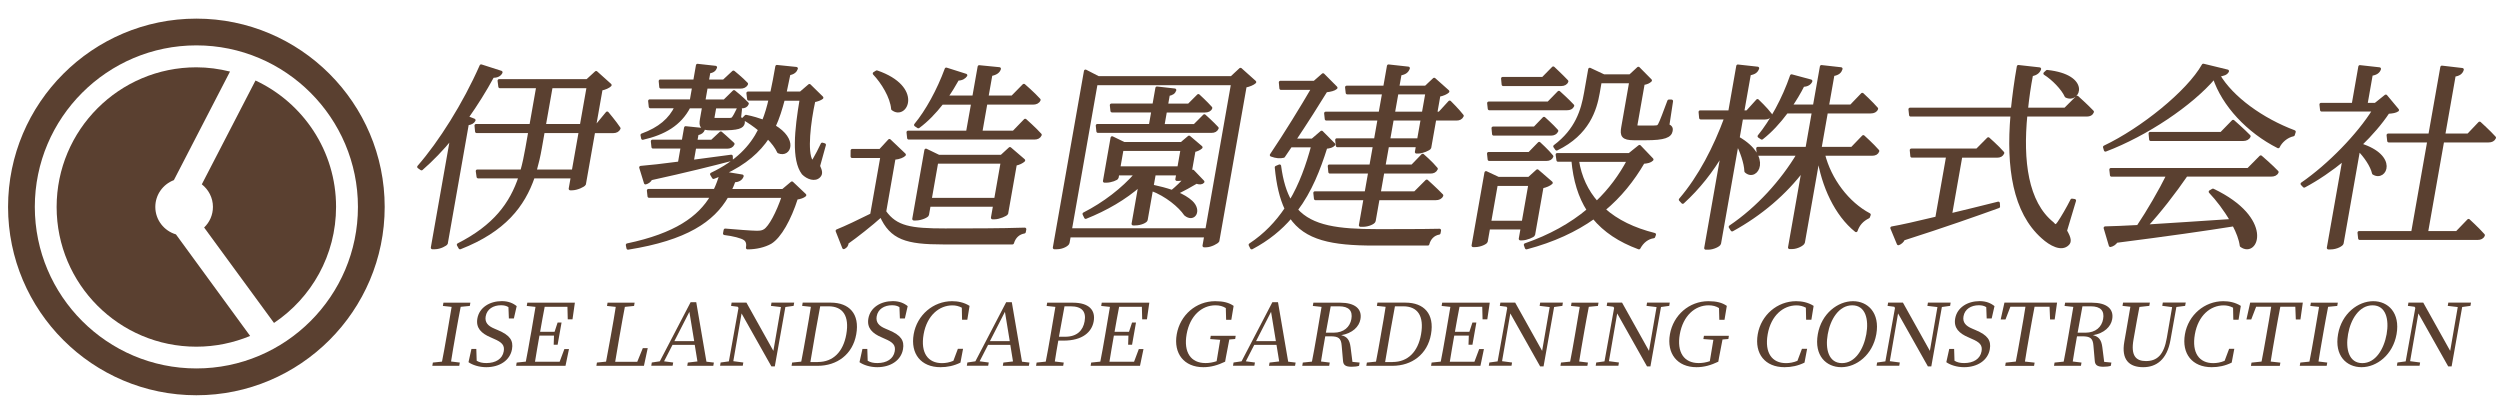 <?xml version="1.0" encoding="utf-8"?>
<!-- Generator: Adobe Illustrator 24.2.3, SVG Export Plug-In . SVG Version: 6.00 Build 0)  -->
<svg version="1.1" xmlns="http://www.w3.org/2000/svg" xmlns:xlink="http://www.w3.org/1999/xlink" x="0px" y="0px"
	 viewBox="0 0 400 65" style="enable-background:new 0 0 400 65;" xml:space="preserve">
<style type="text/css">
	.st0{fill:#5A4030;}
	.st1{fill:#5A4030;stroke:#5A4030;stroke-width:0.5;stroke-linecap:round;stroke-linejoin:round;stroke-miterlimit:10;}
</style>
<g id="レイヤー_1">
</g>
<g id="レイヤー_4">
	<g>
		<g>
			<g>
				<path class="st0" d="M31.42,2.98c-16.61,0-30.13,13.52-30.13,30.13s13.52,30.13,30.13,30.13s30.13-13.52,30.13-30.13
					S48.03,2.98,31.42,2.98z M31.42,58.95c-14.25,0-25.85-11.6-25.85-25.85S17.17,7.26,31.42,7.26c14.25,0,25.85,11.6,25.85,25.85
					S45.67,58.95,31.42,58.95z"/>
				<path class="st0" d="M40.88,12.88l-8.59,16.61c1.07,0.84,1.78,2.14,1.78,3.61c0,1.3-0.54,2.47-1.41,3.3l11.18,15.27
					c5.99-4.01,9.93-10.83,9.93-18.58C53.77,24.15,48.49,16.44,40.88,12.88z"/>
				<path class="st0" d="M24.85,33.11c0-1.97,1.24-3.63,2.97-4.29l8.98-17.37c-1.73-0.43-3.53-0.68-5.39-0.68
					c-12.34,0-22.35,10.01-22.35,22.35c0,12.34,10.01,22.35,22.35,22.35c3.05,0,5.96-0.62,8.61-1.72L28.15,37.5
					C26.25,36.94,24.85,35.19,24.85,33.11z"/>
			</g>
		</g>
		<g>
			<path class="st1" d="M80.16,11.57c-0.2,0.41-0.63,0.64-1.34,0.64c-1.24,2.29-2.64,4.51-4.1,6.58l1.12,0.44
				c-0.15,0.29-0.48,0.51-1.07,0.57L71.4,38.93c-0.06,0.16-0.99,0.7-1.83,0.7h-0.39l3.12-17.67c-1.56,1.91-3.22,3.62-4.86,5.05
				L67,26.7c3.39-3.88,7.29-10.04,9.98-16.15L80.16,11.57z M97.15,18.09c0,0,1.23,1.46,1.89,2.45c-0.16,0.35-0.51,0.51-0.93,0.51
				h-3.13l-1.48,8.39c-0.11,0.25-1.23,0.76-1.97,0.76h-0.29l0.34-1.91h-6.26c-1.59,4.61-4.64,8.58-11.71,11.35l-0.27-0.48
				c5.81-2.96,8.44-6.52,9.89-10.87H76.5l-0.13-0.92h7.13c0.34-1.18,0.58-2.38,0.81-3.66l0.47-2.67h-8.52l-0.09-0.95h8.78l1.1-6.23
				h-6.07l-0.12-0.95h14.1l1.42-1.3l2.23,2c-0.24,0.25-0.8,0.51-1.44,0.64l-1.03,5.85h0.35L97.15,18.09z M92.85,21.04h-5.94
				l-0.46,2.61c-0.22,1.27-0.51,2.51-0.85,3.72h6.13L92.85,21.04z M87.08,20.09h5.94l1.1-6.23h-5.94L87.08,20.09z"/>
			<path class="st1" d="M130.96,26.57c0.35,0.76,0.46,1.21,0.11,1.59c-0.65,0.73-1.86,0.29-2.57-0.44c-1.62-2.16-1.14-6.9-0.3-11.85
				h-2.87c-0.4,1.53-0.85,2.99-1.48,4.35c3.59,2.13,2.48,4.8,0.73,4.07c-0.32-0.73-0.95-1.56-1.72-2.32
				c-1.45,2.19-3.6,4.13-7.04,5.72l2.92,0.48c-0.19,0.51-0.65,0.73-1.3,0.76c-0.19,0.54-0.41,1.05-0.66,1.56h8.49l1.44-1.21
				l2.05,1.94c-0.26,0.22-0.68,0.38-1.34,0.48c-1.08,3.37-2.64,6.17-4.15,7.09c-0.97,0.54-2.28,0.86-3.67,0.86
				c0.1-0.54,0.04-1.11-0.43-1.43c-0.46-0.35-1.88-0.7-3.24-0.86l0.1-0.54c1.49,0.13,4.29,0.35,5.04,0.35
				c0.61,0,0.95-0.06,1.31-0.29c0.84-0.54,2.03-2.73,2.96-5.47h-9.04c-2.23,3.85-6.49,6.8-15.82,8.29l-0.1-0.51
				c7.71-1.62,11.52-4.35,13.54-7.79h-10.07l-0.1-0.92h10.65c0.4-0.83,0.72-1.72,0.98-2.61c-0.39,0.19-0.8,0.35-1.22,0.51l-0.3-0.51
				c4.05-1.94,6.31-4.32,7.71-7.12c-0.84-0.7-1.77-1.33-2.56-1.78l0.35-0.35c1.09,0.22,2.01,0.51,2.8,0.79
				c0.45-1.11,0.8-2.32,1.08-3.56h-3.45l-0.12-0.95h3.81c0.3-1.33,0.55-2.76,0.82-4.26l3.11,0.32c-0.13,0.38-0.45,0.73-1.18,0.83
				c-0.22,1.08-0.44,2.1-0.65,3.11h2.52l1.41-1.21l1.98,1.94c-0.23,0.19-0.71,0.38-1.28,0.48c-0.78,3.5-1.29,8.23-0.43,9.6
				c0.19,0.22,0.29,0.19,0.47-0.13c0.42-0.73,0.9-1.62,1.31-2.51l0.34,0.1L130.96,26.57z M102.52,26.79c1.31-0.1,3.52-0.35,6.19-0.7
				l0.45-2.57h-4.68l-0.1-0.92h4.94l0.38-2.16l2.82,0.29c-0.12,0.32-0.39,0.57-0.99,0.67l-0.21,1.21h2.58l1.43-1.33
				c0,0,1.15,0.99,1.95,1.75c-0.16,0.35-0.51,0.51-0.93,0.51h-5.2l-0.4,2.29c1.95-0.25,4.1-0.54,6.25-0.83l0.01,0.51
				c-3.05,0.79-7.2,1.84-12.87,3.08c-0.2,0.38-0.56,0.6-0.86,0.67L102.52,26.79z M110.24,17.07c-1.47,2.83-3.98,4.26-7.41,5.05
				l-0.1-0.51c2.79-1.02,4.5-2.48,5.48-4.54h-4.16l-0.1-0.92h6.65l0.39-2.23h-5.26l-0.09-0.95h5.52l0.44-2.51l2.88,0.32
				c-0.13,0.38-0.43,0.64-1.06,0.73l-0.26,1.46h2.65l1.54-1.43c0,0,1.27,1.02,2.09,1.88c-0.16,0.35-0.51,0.51-0.96,0.51h-5.49
				l-0.39,2.23h3.32l1.52-1.49c0,0,1.33,1.05,2.12,1.91c-0.13,0.35-0.44,0.51-0.9,0.51h-4.29l-0.3,1.68c-0.05,0.29,0,0.35,0.49,0.35
				h1.19h1.07c0.17-0.03,0.3-0.03,0.45-0.16c0.2-0.22,0.53-0.83,0.84-1.49h0.36l-0.16,1.46c0.55,0.19,0.67,0.38,0.61,0.73
				c-0.12,0.67-0.81,0.95-3.56,0.95h-1.58c-1.58,0-1.73-0.44-1.54-1.53l0.35-2H110.24z"/>
			<path class="st1" d="M141.54,33.88c1.81,2.54,4.16,2.92,9.68,2.92c3.81,0,8.88,0,12.74-0.13l-0.08,0.44
				c-0.93,0.16-1.59,0.76-1.89,1.75h-11.1c-5.84,0-8.29-0.73-9.91-4.39c-1.54,1.4-4.01,3.34-5.45,4.35
				c-0.01,0.41-0.21,0.64-0.53,0.79l-1.05-2.67c1.35-0.54,3.5-1.56,5.52-2.57l1.65-9.34h-4.78l0.01-0.95h4.49l1.47-1.59l2.38,2.26
				c-0.23,0.22-0.73,0.48-1.65,0.57L141.54,33.88z M140.29,11.51c7.24,2.51,4.64,7.56,2.54,5.91c-0.15-1.91-1.63-4.29-2.94-5.66
				L140.29,11.51z M155.64,16.5h-4.94c-1.17,1.49-2.43,2.8-3.77,3.78l-0.43-0.29c1.81-2.19,3.65-5.53,4.9-8.93l3.12,0.99
				c-0.22,0.32-0.62,0.6-1.3,0.6c-0.57,1.02-1.15,1.97-1.8,2.89h4.39l0.86-4.86L159.9,11c-0.14,0.44-0.52,0.76-1.36,0.92l-0.64,3.62
				h4.07l1.85-1.88c0,0,1.51,1.3,2.43,2.32c-0.16,0.35-0.51,0.51-0.96,0.51h-7.55l-0.82,4.67h5.26l1.85-1.91c0,0,1.51,1.33,2.4,2.32
				c-0.16,0.35-0.48,0.51-0.93,0.51h-20.11l-0.1-0.92h9.52L155.64,16.5z M158.8,34.83l0.35-2h-10.49l-0.27,1.53
				c-0.03,0.19-0.99,0.67-1.86,0.67h-0.32l1.94-11l2.05,0.99h10.04l1.35-1.24l2.19,1.88c-0.23,0.22-0.77,0.51-1.33,0.6l-1.39,7.88
				c-0.07,0.19-1.22,0.7-1.93,0.7H158.8z M159.31,31.91l1.05-5.97h-10.49l-1.05,5.97H159.31z"/>
			<path class="st1" d="M200.75,13.13c-0.27,0.25-0.86,0.51-1.53,0.64l-4.37,24.76c-0.1,0.22-1.14,0.79-1.88,0.79h-0.32l0.28-1.59
				h-21.85l-0.2,1.11c-0.05,0.29-0.88,0.79-1.79,0.79h-0.39l4.98-28.25l2.04,1.05h21.33l1.43-1.33L200.75,13.13z M193.1,36.77
				l4.12-23.39h-21.85l-4.12,23.39H193.1z M190.85,27.4l1.61,1.68c-0.19,0.19-0.5,0.25-1.04,0.06c-0.79,0.48-2.12,1.21-3.21,1.75
				c0.99,0.41,1.81,0.89,2.39,1.43c1.47,1.37,0.42,3.08-0.93,1.97c-0.9-1.33-3.03-3.11-5.43-4l-0.86,4.89
				c-0.03,0.19-0.79,0.64-1.79,0.64h-0.29l1.1-6.23c-2.41,2.13-5.43,3.88-8.69,5.18l-0.26-0.54c3.23-1.65,6.21-3.94,8.36-6.42h-2.97
				l-0.11,0.6c-0.03,0.19-0.97,0.57-1.75,0.57h-0.26l1.22-6.93l1.9,0.92h9.2l1.21-1.02l1.91,1.62c-0.2,0.19-0.66,0.44-1.12,0.51
				l-0.67,3.81L190.85,27.4z M192.7,18.53c0,0,1.28,1.14,2.04,1.97c-0.16,0.35-0.44,0.51-0.9,0.51h-18.17l-0.1-0.92h8.49l0.41-2.35
				h-6.55l-0.1-0.92h6.81l0.48-2.73l2.85,0.32c-0.13,0.38-0.43,0.6-1.03,0.7l-0.3,1.72h3.58l1.53-1.53c0,0,1.22,1.11,1.98,1.97
				c-0.12,0.32-0.47,0.48-0.92,0.48h-6.33l-0.41,2.35h5.07L192.7,18.53z M179,26.86h9.62l0.52-2.96h-9.62L179,26.86z M184.33,29.78
				c1.18,0.25,2.26,0.54,3.21,0.86c0.75-0.6,1.65-1.49,2.4-2.29c-0.39,0.19-0.93,0.35-1.35,0.35h-0.29l0.16-0.89h-3.78L184.33,29.78
				z"/>
			<path class="st1" d="M213.4,23.11c-0.28,0.29-0.62,0.38-1.27,0.45c-1.11,3.53-2.46,6.99-4.73,10.01c2.51,2.8,6.71,3.34,13,3.34
				c2.29,0,7.42,0,9.92-0.06l-0.08,0.44c-0.93,0.16-1.57,0.86-1.79,1.75h-8.62c-6.68,0-10.92-0.83-13.3-4.35
				c-1.63,1.91-3.67,3.59-6.26,4.96l-0.24-0.48c2.41-1.59,4.27-3.56,5.76-5.78c-0.8-1.68-1.32-3.85-1.58-6.61l0.52-0.22
				c0.32,2.42,0.89,4.29,1.74,5.72c1.64-2.73,2.74-5.82,3.58-8.96h-3.55l-1.14,1.68c-0.54,0.13-1.15,0.1-1.94-0.19
				c2.27-3.37,4.94-7.72,6.66-10.68h-5.13l-0.09-0.95h5.45l1.38-1.21l2.06,2.07c-0.27,0.25-0.88,0.41-1.6,0.48
				c-1.18,1.94-3.19,5.09-5.07,7.91h2.9l1.48-1.27L213.4,23.11z M231.95,16.34c0,0,1.29,1.27,2,2.19c-0.16,0.35-0.48,0.51-0.9,0.51
				h-3.49l-0.81,4.58c-0.07,0.22-1.19,0.7-1.83,0.7h-0.29l0.18-1.02h-4.81l-0.58,3.27h4.55l1.66-1.72c0,0,1.4,1.21,2.17,2.16
				c-0.16,0.35-0.48,0.51-0.9,0.51h-7.65l-0.59,3.34h5.74l1.88-1.88c0,0,1.48,1.33,2.4,2.29c-0.16,0.35-0.51,0.51-0.96,0.51h-9.23
				l-0.63,3.56c-0.05,0.29-0.96,0.7-1.77,0.7h-0.42l0.75-4.26h-7.94l-0.1-0.92h8.2l0.59-3.34h-6.39l-0.09-0.95h6.65l0.58-3.27h-5.94
				l-0.1-0.92h6.2l0.59-3.34h-8.46l-0.1-0.92h8.71l0.58-3.27h-5.84l-0.1-0.89h6.1l0.6-3.4l3.17,0.35c-0.18,0.48-0.5,0.79-1.32,0.92
				l-0.38,2.13h4.49l1.35-1.27l2.18,1.94c-0.23,0.22-0.76,0.48-1.43,0.6l-0.51,2.89h0.61L231.95,16.34z M227.57,19.04h-4.81
				l-0.59,3.34h4.81L227.57,19.04z M222.93,18.12h4.81l0.58-3.27h-4.81L222.93,18.12z"/>
			<path class="st1" d="M245.37,37.54c-0.03,0.19-1.15,0.67-1.83,0.67h-0.29l0.31-1.75h-5.39l-0.38,2.16
				c-0.04,0.22-0.96,0.67-1.8,0.67h-0.29l2.06-11.66l1.97,0.92h4.91l1.34-1.21l2.21,1.91c-0.27,0.25-0.83,0.51-1.47,0.64
				L245.37,37.54z M238.27,25.49l-0.1-0.92h6.52l1.58-1.62c0,0,1.31,1.18,2.02,2.07c-0.12,0.32-0.44,0.48-0.86,0.48H238.27z
				 M249.42,14.78c0,0,1.39,1.24,2.21,2.13c-0.16,0.35-0.47,0.48-0.92,0.48h-12.42l-0.1-0.89h9.55L249.42,14.78z M243.72,35.57
				l1.07-6.07h-5.39l-1.07,6.07H243.72z M245.54,20.5l1.5-1.56c0,0,1.28,1.14,2.04,2c-0.16,0.35-0.51,0.51-0.93,0.51h-9.17
				l-0.09-0.95H245.54z M240.51,13.51l-0.09-0.95h6.45l1.65-1.68c0,0,1.33,1.24,2.17,2.13c-0.13,0.35-0.48,0.51-0.93,0.51H240.51z
				 M264.31,25.52c-0.31,0.29-0.68,0.38-1.4,0.44c-1.67,2.86-3.7,5.4-6.3,7.56c2.09,1.88,4.83,3.18,8.1,4l-0.13,0.35
				c-0.96,0.13-1.81,0.76-2.35,1.78c-3.09-1.14-5.49-2.73-7.24-4.86c-2.91,2.07-6.46,3.72-10.76,4.86l-0.17-0.48
				c3.95-1.37,7.32-3.24,10.08-5.56c-1.37-2.13-2.19-4.77-2.47-7.98h-2.39l-0.13-0.89h11.55l1.62-1.3L264.31,25.52z M248.77,23.42
				c3.49-2.61,4.44-5.75,4.93-8.58l0.66-3.75l2.24,1.05h4.23l1.31-1.21l1.92,1.94c-0.23,0.22-0.59,0.41-1.15,0.48l-1.16,6.58
				c-0.06,0.32-0.01,0.41,0.57,0.41h1.42c0.58,0,1.06,0,1.26-0.03c0.26-0.03,0.33-0.06,0.51-0.32c0.28-0.48,0.9-2.19,1.51-3.81h0.42
				l-0.59,3.88c0.54,0.25,0.59,0.51,0.53,0.86c-0.15,0.86-1.06,1.27-4.06,1.27h-1.87c-1.81,0-2.04-0.51-1.8-1.84l1.28-7.28h-4.91
				l-0.31,1.78c-0.47,2.67-1.61,6.55-6.65,8.99L248.77,23.42z M252.38,25.65c0.42,2.73,1.51,4.96,3.1,6.77c2.1-2,3.79-4.29,5.1-6.77
				H252.38z"/>
			<path class="st1" d="M278.09,22.09c5.36,3.08,2.89,6.83,1.26,5.31c-0.05-1.37-0.73-3.21-1.39-4.54l-2.84,16.08
				c-0.05,0.29-1.04,0.76-1.78,0.76h-0.42l2.7-15.32c-1.72,2.96-3.84,5.66-6.38,7.98l-0.38-0.41c3.13-3.65,5.55-8.39,7.28-13.09
				h-4.03l-0.09-0.95h4.74l1.29-7.34l3.17,0.35c-0.18,0.48-0.49,0.76-1.32,0.89l-1.08,6.1h0.74l1.64-1.81c0,0,1.38,1.3,2.09,2.26
				c-0.13,0.35-0.48,0.51-0.86,0.51h-3.78L278.09,22.09z M291.74,24.66c1.02,4.1,3.9,7.88,7.33,9.69l-0.13,0.35
				c-0.99,0.48-1.63,1.18-1.97,2.19c-3.17-2.54-5.3-7.12-6.01-11.85l-2.42,13.73c-0.06,0.32-1.05,0.83-1.79,0.83h-0.42l2.21-12.55
				c-2.91,3.88-6.82,7.21-11.4,9.73l-0.3-0.48c4.43-2.99,8.29-7.28,10.89-11.63h-6.39l-0.1-0.92h7.88l1.03-5.85h-4.29
				c-1.23,1.65-2.54,3.08-3.97,4.19l-0.43-0.29c1.93-2.35,3.93-5.98,5.19-9.66l3.08,0.83c-0.16,0.38-0.6,0.67-1.25,0.67
				c-0.59,1.18-1.27,2.29-1.98,3.34h3.81l1.12-6.32l3.13,0.35c-0.14,0.44-0.43,0.79-1.29,0.92l-0.89,5.05h3.78l1.81-1.88
				c0,0,1.44,1.33,2.28,2.29c-0.13,0.35-0.48,0.51-0.93,0.51h-7.1l-1.03,5.85h5.13l1.81-1.88c0,0,1.48,1.33,2.31,2.29
				c-0.13,0.35-0.44,0.51-0.9,0.51H291.74z"/>
			<path class="st1" d="M312.07,34.39c2.39-0.57,4.99-1.21,7.66-1.88l0.03,0.54c-3.62,1.3-8.54,3.05-15.21,5.18
				c-0.16,0.38-0.5,0.64-0.81,0.76l-1.04-2.51c1.46-0.25,4.05-0.83,7.19-1.59l1.75-9.92h-5.74l-0.09-0.95h10.52l1.8-1.81
				c0,0,1.45,1.27,2.31,2.26c-0.16,0.35-0.45,0.51-0.9,0.51h-5.81L312.07,34.39z M330.47,36.93c0.72,1.24,0.72,1.75,0.37,2.1
				c-0.99,1.02-2.75,0.06-4-1.08c-4.55-4.04-5.62-11.12-4.91-19.55h-16.23l-0.1-0.92h16.39c0.23-2.19,0.53-4.48,0.95-6.83l3.39,0.38
				c-0.14,0.41-0.5,0.79-1.29,0.92c-0.36,1.84-0.62,3.69-0.81,5.53h6.2l1.92-1.91c0,0,1.53,1.37,2.43,2.32
				c-0.13,0.35-0.44,0.51-0.9,0.51h-9.75c-0.71,7.31,0.11,14.02,4.27,17.35c0.43,0.51,0.63,0.48,1.02-0.1
				c0.57-0.83,1.45-2.35,2.09-3.62l0.41,0.06L330.47,36.93z M327.54,11.44c6.78,0.73,5.1,4.93,3.05,3.94
				c-0.53-1.21-2.12-2.83-3.4-3.62L327.54,11.44z"/>
			<path class="st1" d="M356.39,11.38c-0.2,0.38-0.61,0.54-1.44,0.64c2.16,3.69,7.03,7.15,12.12,9.06l-0.15,0.48
				c-1.07,0.22-2.03,1.08-2.4,1.91c-4.8-2.42-8.79-6.67-10.24-11.09c-3.7,4.35-10.88,9.15-17.41,11.63l-0.14-0.48
				c5.95-2.83,13.36-8.77,15.8-13.09L356.39,11.38z M361.72,25.11c0,0,1.6,1.37,2.61,2.42c-0.16,0.35-0.5,0.48-0.99,0.48h-13.55
				c-1.83,2.67-4.33,5.91-6.44,8.17c3.85-0.22,8.65-0.57,13.71-0.89c-0.99-1.72-2.27-3.4-3.42-4.61l0.43-0.25
				c9.58,4.58,7.02,10.71,4.54,8.87c-0.14-1.05-0.58-2.19-1.19-3.34c-4.58,0.73-10.58,1.59-18.8,2.64c-0.26,0.38-0.62,0.6-0.96,0.67
				l-0.83-2.8c1.26-0.03,3.08-0.1,5.27-0.22c1.58-2.35,3.56-5.75,4.78-8.23h-9.04l-0.1-0.89h21.98L361.72,25.11z M357.3,19.42
				c0,0,1.57,1.37,2.55,2.38c-0.16,0.35-0.51,0.51-0.96,0.51h-14.78l-0.09-0.95h11.39L357.3,19.42z"/>
			<path class="st1" d="M383.59,17.61c-0.33,0.22-0.73,0.29-1.51,0.35c-1.14,1.72-2.68,3.5-4.44,5.21c5.9,1.84,3.99,5.72,2.13,4.54
				c-0.27-1.21-1.32-2.73-2.39-3.81l-2.65,15.03c-0.03,0.19-0.84,0.73-1.87,0.73h-0.32l2.51-14.21c-2.04,1.68-4.24,3.18-6.38,4.32
				l-0.33-0.35c4.3-2.96,9.03-7.82,11.51-11.82h-8.39l-0.1-0.89h5.16l1.06-6.04l3.13,0.35c-0.14,0.44-0.52,0.76-1.31,0.86
				l-0.85,4.83h1.52l1.66-1.33L383.59,17.61z M394.97,35.28c0,0,1.5,1.37,2.36,2.35c-0.13,0.35-0.48,0.51-0.9,0.51h-18.88l-0.1-0.92
				h8.58l2.59-14.68h-6.42l-0.1-0.92h6.68l1.92-10.87l3.26,0.38c-0.15,0.48-0.5,0.79-1.29,0.89l-1.69,9.6h3.94l1.82-1.91
				c0,0,1.47,1.33,2.37,2.32c-0.16,0.35-0.48,0.51-0.93,0.51h-7.36l-2.59,14.68h4.87L394.97,35.28z"/>
		</g>
		<g>
			<path class="st0" d="M73.71,49.09c-0.26,1.31-0.5,2.66-0.74,4.01l-0.13,0.75c-0.23,1.32-0.47,2.66-0.67,3.99l1.4,0.17l-0.09,0.52
				h-4.31l0.09-0.52l1.46-0.15c0.26-1.32,0.5-2.65,0.73-4l0.13-0.75c0.24-1.35,0.47-2.69,0.68-4.01l-1.4-0.15l0.09-0.52h4.31
				l-0.09,0.52L73.71,49.09z"/>
			<path class="st0" d="M79.66,52.82c1.9,0.8,2.51,1.64,2.26,3.06c-0.32,1.79-1.99,2.87-4.12,2.87c-1.16,0-2.22-0.36-2.84-0.8
				l0.47-2.12h0.78l0.06,1.89c0.44,0.26,0.89,0.37,1.55,0.37c1.48,0,2.57-0.66,2.78-1.89c0.17-0.98-0.31-1.45-1.58-1.99l-0.53-0.24
				c-1.49-0.63-2.38-1.5-2.11-3.02c0.31-1.75,1.97-2.77,3.91-2.77c1.04,0,1.79,0.32,2.38,0.8l-0.45,1.97h-0.8l-0.07-1.81
				c-0.35-0.22-0.72-0.3-1.19-0.3c-1.23,0-2.25,0.61-2.45,1.77c-0.17,0.97,0.36,1.54,1.39,1.97L79.66,52.82z"/>
			<path class="st0" d="M91.04,55.84l-0.56,2.69h-7.9l0.09-0.52l1.46-0.15c0.26-1.32,0.5-2.65,0.73-4L85,53.11
				c0.24-1.35,0.47-2.69,0.68-4.01l-1.4-0.15l0.09-0.52h7.61l-0.38,2.66h-0.76l-0.05-2h-3.64c-0.26,1.31-0.49,2.63-0.73,4h2.31
				l0.49-1.49h0.63l-0.63,3.56h-0.63l0.05-1.46h-2.33c-0.26,1.49-0.5,2.84-0.71,4.18h3.94l0.76-2.03H91.04z"/>
			<path class="st0" d="M103.64,55.69l-0.61,2.84h-7.61l0.09-0.52l1.46-0.15c0.26-1.34,0.5-2.68,0.73-3.96l0.14-0.79
				c0.24-1.35,0.48-2.7,0.68-4.01l-1.4-0.15l0.09-0.52h4.33l-0.09,0.52l-1.47,0.15c-0.26,1.32-0.5,2.66-0.73,4l-0.18,1.01
				c-0.2,1.14-0.43,2.46-0.64,3.78h3.53l0.89-2.19H103.64z"/>
			<path class="st0" d="M114.22,58.01l-0.09,0.52h-4.17l0.09-0.52l1.54-0.18l-0.43-2.65h-3.56l-1.35,2.63l1.46,0.19l-0.09,0.52
				h-3.42l0.09-0.52l1.28-0.19l4.93-9.46h0.9l1.63,9.52L114.22,58.01z M111.07,54.58l-0.77-4.69l-2.4,4.69H111.07z"/>
			<path class="st0" d="M126.98,48.94l-1.32,0.18l-1.69,9.5h-0.55l-4.77-8.47l-1.32,7.64l1.6,0.21l-0.09,0.52h-3.63l0.09-0.52
				l1.32-0.18l1.54-8.55l-0.12-0.19l-1.07-0.14l0.09-0.52h2.37l4.31,7.72l1.21-7.01l-1.6-0.19l0.09-0.52h3.63L126.98,48.94z"/>
			<path class="st0" d="M132.91,48.42c2.98,0,4.67,1.81,4.09,5.06c-0.57,3.24-3.1,5.05-6.16,5.05h-4.19l0.09-0.52l1.46-0.15
				c0.26-1.32,0.5-2.68,0.77-4.21l0.09-0.53c0.24-1.35,0.48-2.7,0.68-4.03l-1.4-0.15l0.09-0.52H132.91z M130.86,57.92
				c2.45,0,4.06-1.64,4.55-4.44c0.51-2.91-0.53-4.47-2.85-4.47h-1.33c-0.26,1.34-0.51,2.72-0.75,4.11l-0.09,0.53
				c-0.27,1.53-0.51,2.91-0.73,4.28H130.86z"/>
			<path class="st0" d="M142.22,52.82c1.9,0.8,2.51,1.64,2.26,3.06c-0.32,1.79-1.99,2.87-4.12,2.87c-1.16,0-2.22-0.36-2.84-0.8
				l0.47-2.12h0.78l0.06,1.89c0.44,0.26,0.89,0.37,1.55,0.37c1.48,0,2.57-0.66,2.78-1.89c0.17-0.98-0.31-1.45-1.58-1.99l-0.53-0.24
				c-1.49-0.63-2.38-1.5-2.11-3.02c0.31-1.75,1.97-2.77,3.91-2.77c1.04,0,1.79,0.32,2.38,0.8l-0.45,1.97h-0.8l-0.07-1.81
				c-0.35-0.22-0.72-0.3-1.19-0.3c-1.23,0-2.25,0.61-2.45,1.77c-0.17,0.97,0.36,1.54,1.39,1.97L142.22,52.82z"/>
			<path class="st0" d="M154.09,55.8l-0.42,2.22c-1.04,0.51-2.1,0.73-3.2,0.73c-3.1,0-4.83-2.14-4.28-5.28
				c0.54-3.09,3.15-5.28,6.14-5.28c0.88,0,1.89,0.17,2.8,0.75l-0.36,2.22h-0.84l-0.04-1.93c-0.49-0.26-0.98-0.37-1.5-0.37
				c-2.12,0-4.08,1.61-4.61,4.62c-0.53,3.02,0.73,4.62,2.93,4.62c0.57,0,1.19-0.1,1.83-0.37l0.72-1.92H154.09z"/>
			<path class="st0" d="M164.71,58.01l-0.09,0.52h-4.17l0.09-0.52l1.54-0.18l-0.43-2.65h-3.56l-1.35,2.63l1.46,0.19l-0.09,0.52
				h-3.42l0.09-0.52l1.28-0.19l4.93-9.46h0.9l1.63,9.52L164.71,58.01z M161.56,54.58l-0.77-4.69l-2.4,4.69H161.56z"/>
			<path class="st0" d="M169.33,54.49c-0.2,1.12-0.39,2.21-0.56,3.35l1.43,0.17l-0.09,0.52h-4.34l0.09-0.52l1.46-0.15
				c0.26-1.32,0.5-2.65,0.73-4l0.13-0.75c0.24-1.35,0.47-2.69,0.68-4.01l-1.4-0.15l0.09-0.52h4.12c2.58,0,3.64,1.2,3.32,2.99
				c-0.3,1.68-1.75,3.08-4.84,3.08H169.33z M170.32,49.01c-0.26,1.34-0.51,2.72-0.75,4.1l-0.14,0.77h0.98
				c1.92,0,2.87-1.01,3.13-2.47c0.27-1.53-0.4-2.4-2.24-2.4H170.32z"/>
			<path class="st0" d="M182.96,55.84l-0.56,2.69h-7.9l0.09-0.52l1.46-0.15c0.26-1.32,0.5-2.65,0.73-4l0.13-0.75
				c0.24-1.35,0.47-2.69,0.68-4.01l-1.4-0.15l0.09-0.52h7.61l-0.38,2.66h-0.76l-0.05-2h-3.64c-0.26,1.31-0.49,2.63-0.73,4h2.31
				l0.49-1.49h0.63l-0.63,3.56h-0.63l0.05-1.46h-2.33c-0.26,1.49-0.5,2.84-0.71,4.18h3.94l0.76-2.03H182.96z"/>
			<path class="st0" d="M197.63,54.24l-0.94,0.08c-0.19,0.92-0.37,1.88-0.55,2.87l-0.12,0.68c-1.16,0.55-2.24,0.88-3.49,0.88
				c-3.08,0-4.8-2.19-4.25-5.28c0.54-3.06,3.08-5.28,6.16-5.28c1.29,0,2.19,0.23,2.94,0.75l-0.37,2.23h-0.83l-0.05-1.88
				c-0.48-0.3-1.01-0.44-1.66-0.44c-2.2,0-4.09,1.68-4.61,4.62c-0.51,2.9,0.67,4.62,3.02,4.62c0.62,0,1.17-0.1,1.78-0.3l0.1-0.59
				c0.17-0.94,0.32-1.89,0.47-2.83l-1.6-0.12l0.09-0.52h3.99L197.63,54.24z"/>
			<path class="st0" d="M207.3,58.01l-0.09,0.52h-4.17l0.09-0.52l1.54-0.18l-0.43-2.65h-3.56l-1.35,2.63l1.46,0.19l-0.09,0.52h-3.42
				l0.09-0.52l1.28-0.19l4.93-9.46h0.9l1.63,9.52L207.3,58.01z M204.14,54.58l-0.77-4.69l-2.4,4.69H204.14z"/>
			<path class="st0" d="M217.54,58.01l-0.09,0.52c-0.31,0.1-0.71,0.15-1.19,0.15c-0.95,0-1.34-0.26-1.38-0.97l-0.21-2.4
				c-0.09-1.23-0.55-1.5-1.82-1.5h-0.81c-0.25,1.41-0.48,2.73-0.68,4.03l1.4,0.17l-0.09,0.52h-4.31l0.09-0.52l1.46-0.15
				c0.26-1.32,0.5-2.65,0.73-4l0.13-0.75c0.24-1.35,0.47-2.69,0.68-4.01l-1.4-0.15l0.09-0.52h4.3c2.33,0,3.53,0.98,3.23,2.65
				c-0.21,1.19-1.28,2.25-3.08,2.55c0.93,0.21,1.35,0.75,1.5,1.9l0.3,2.37L217.54,58.01z M213.38,53.23c1.64,0,2.61-0.92,2.84-2.18
				c0.23-1.3-0.37-2.04-1.98-2.04h-1.33c-0.26,1.34-0.5,2.66-0.77,4.22H213.38z"/>
			<path class="st0" d="M224.87,48.42c2.98,0,4.67,1.81,4.09,5.06c-0.57,3.24-3.1,5.05-6.16,5.05h-4.19l0.09-0.52l1.46-0.15
				c0.26-1.32,0.5-2.68,0.77-4.21l0.09-0.53c0.24-1.35,0.48-2.7,0.68-4.03l-1.4-0.15l0.09-0.52H224.87z M222.82,57.92
				c2.45,0,4.06-1.64,4.55-4.44c0.51-2.91-0.53-4.47-2.85-4.47h-1.33c-0.26,1.34-0.51,2.72-0.75,4.11l-0.09,0.53
				c-0.27,1.53-0.51,2.91-0.73,4.28H222.82z"/>
			<path class="st0" d="M237.43,55.84l-0.56,2.69h-7.9l0.09-0.52l1.46-0.15c0.26-1.32,0.5-2.65,0.73-4l0.13-0.75
				c0.24-1.35,0.47-2.69,0.68-4.01l-1.4-0.15l0.09-0.52h7.61l-0.39,2.66h-0.76l-0.05-2h-3.64c-0.26,1.31-0.49,2.63-0.73,4h2.31
				l0.49-1.49h0.63l-0.63,3.56h-0.63l0.05-1.46h-2.33c-0.26,1.49-0.5,2.84-0.71,4.18h3.94l0.76-2.03H237.43z"/>
			<path class="st0" d="M249.98,48.94l-1.32,0.18l-1.69,9.5h-0.55l-4.77-8.47l-1.32,7.64l1.6,0.21l-0.09,0.52h-3.63l0.09-0.52
				l1.32-0.18l1.54-8.55l-0.12-0.19l-1.07-0.14l0.09-0.52h2.37l4.31,7.72l1.21-7.01l-1.61-0.19l0.09-0.52h3.63L249.98,48.94z"/>
			<path class="st0" d="M254.21,49.09c-0.26,1.31-0.5,2.66-0.74,4.01l-0.13,0.75c-0.23,1.32-0.47,2.66-0.67,3.99l1.4,0.17
				l-0.09,0.52h-4.31l0.09-0.52l1.46-0.15c0.26-1.32,0.5-2.65,0.73-4l0.13-0.75c0.24-1.35,0.47-2.69,0.68-4.01l-1.4-0.15l0.09-0.52
				h4.31l-0.09,0.52L254.21,49.09z"/>
			<path class="st0" d="M267.08,48.94l-1.32,0.18l-1.69,9.5h-0.55l-4.77-8.47l-1.32,7.64l1.6,0.21l-0.09,0.52h-3.63l0.09-0.52
				l1.32-0.18l1.54-8.55l-0.12-0.19l-1.07-0.14l0.09-0.52h2.37l4.31,7.72l1.21-7.01l-1.61-0.19l0.09-0.52h3.63L267.08,48.94z"/>
			<path class="st0" d="M276.54,54.24l-0.94,0.08c-0.19,0.92-0.37,1.88-0.55,2.87l-0.12,0.68c-1.16,0.55-2.24,0.88-3.49,0.88
				c-3.08,0-4.8-2.19-4.25-5.28c0.54-3.06,3.08-5.28,6.16-5.28c1.29,0,2.19,0.23,2.94,0.75l-0.37,2.23h-0.83l-0.05-1.88
				c-0.48-0.3-1.01-0.44-1.66-0.44c-2.2,0-4.09,1.68-4.61,4.62c-0.51,2.9,0.67,4.62,3.02,4.62c0.62,0,1.17-0.1,1.78-0.3l0.1-0.59
				c0.17-0.94,0.32-1.89,0.47-2.83l-1.6-0.12l0.09-0.52h3.99L276.54,54.24z"/>
			<path class="st0" d="M289.14,55.8l-0.42,2.22c-1.04,0.51-2.1,0.73-3.2,0.73c-3.1,0-4.83-2.14-4.28-5.28
				c0.54-3.09,3.15-5.28,6.14-5.28c0.88,0,1.89,0.17,2.8,0.75l-0.36,2.22h-0.84l-0.04-1.93c-0.49-0.26-0.99-0.37-1.5-0.37
				c-2.12,0-4.08,1.61-4.61,4.62c-0.53,3.02,0.73,4.62,2.93,4.62c0.57,0,1.19-0.1,1.83-0.37l0.72-1.92H289.14z"/>
			<path class="st0" d="M300.21,53.47c-0.59,3.32-3.19,5.28-5.6,5.28c-2.42,0-4.37-1.85-3.76-5.28c0.58-3.31,3.21-5.28,5.62-5.28
				C298.85,48.18,300.81,50.06,300.21,53.47z M294.72,58.1c2.13,0,3.46-2.25,3.89-4.63c0.42-2.37-0.12-4.62-2.25-4.62
				c-2.14,0-3.51,2.25-3.92,4.62C292.01,55.85,292.58,58.1,294.72,58.1z"/>
			<path class="st0" d="M312.02,48.94l-1.32,0.18l-1.69,9.5h-0.55l-4.77-8.47l-1.32,7.64l1.6,0.21l-0.09,0.52h-3.63l0.09-0.52
				l1.32-0.18l1.54-8.55l-0.12-0.19l-1.07-0.14l0.09-0.52h2.37l4.31,7.72l1.21-7.01l-1.61-0.19l0.09-0.52h3.63L312.02,48.94z"/>
			<path class="st0" d="M316.11,52.82c1.9,0.8,2.51,1.64,2.26,3.06c-0.32,1.79-1.99,2.87-4.12,2.87c-1.16,0-2.22-0.36-2.84-0.8
				l0.47-2.12h0.78l0.06,1.89c0.44,0.26,0.89,0.37,1.55,0.37c1.48,0,2.57-0.66,2.78-1.89c0.17-0.98-0.3-1.45-1.58-1.99l-0.53-0.24
				c-1.49-0.63-2.38-1.5-2.11-3.02c0.31-1.75,1.97-2.77,3.91-2.77c1.04,0,1.79,0.32,2.38,0.8l-0.45,1.97h-0.8l-0.07-1.81
				c-0.35-0.22-0.72-0.3-1.19-0.3c-1.23,0-2.25,0.61-2.45,1.77c-0.17,0.97,0.36,1.54,1.39,1.97L316.11,52.82z"/>
			<path class="st0" d="M325.53,49.08c-0.26,1.32-0.5,2.68-0.74,4.03l-0.13,0.75c-0.23,1.32-0.47,2.66-0.67,3.99l1.55,0.17
				l-0.09,0.52h-4.62l0.09-0.52l1.61-0.17c0.26-1.31,0.49-2.63,0.73-3.99l0.13-0.75c0.24-1.35,0.48-2.7,0.68-4.03h-2.41l-0.78,2.03
				h-0.77l0.6-2.69h8.42l-0.38,2.69h-0.74l-0.08-2.03H325.53z"/>
			<path class="st0" d="M337.82,58.01l-0.09,0.52c-0.31,0.1-0.71,0.15-1.19,0.15c-0.95,0-1.34-0.26-1.38-0.97l-0.21-2.4
				c-0.09-1.23-0.55-1.5-1.82-1.5h-0.81c-0.25,1.41-0.48,2.73-0.68,4.03l1.4,0.17l-0.09,0.52h-4.31l0.09-0.52l1.46-0.15
				c0.26-1.32,0.5-2.65,0.73-4l0.13-0.75c0.24-1.35,0.47-2.69,0.68-4.01l-1.4-0.15l0.09-0.52h4.3c2.33,0,3.53,0.98,3.23,2.65
				c-0.21,1.19-1.28,2.25-3.08,2.55c0.93,0.21,1.35,0.75,1.5,1.9l0.3,2.37L337.82,58.01z M333.67,53.23c1.64,0,2.61-0.92,2.83-2.18
				c0.23-1.3-0.37-2.04-1.98-2.04h-1.33c-0.26,1.34-0.5,2.66-0.77,4.22H333.67z"/>
			<path class="st0" d="M349.62,48.94l-1.4,0.18l-0.95,5.31c-0.55,3.1-2.25,4.32-4.36,4.32c-2.23,0-3.53-1.19-3.02-4.07l0.28-1.59
				c0.24-1.34,0.47-2.69,0.69-4.01l-1.26-0.14l0.09-0.52h4.29l-0.09,0.52l-1.58,0.17c-0.26,1.31-0.49,2.63-0.73,3.99l-0.22,1.24
				c-0.46,2.59,0.4,3.43,1.99,3.43c1.79,0,2.87-0.99,3.34-3.7l0.85-4.93l-1.58-0.21l0.09-0.52h3.67L349.62,48.94z"/>
			<path class="st0" d="M357.49,55.8l-0.42,2.22c-1.04,0.51-2.1,0.73-3.2,0.73c-3.1,0-4.83-2.14-4.28-5.28
				c0.54-3.09,3.15-5.28,6.14-5.28c0.88,0,1.89,0.17,2.8,0.75l-0.36,2.22h-0.84l-0.04-1.93c-0.49-0.26-0.99-0.37-1.5-0.37
				c-2.12,0-4.08,1.61-4.61,4.62c-0.53,3.02,0.73,4.62,2.93,4.62c0.57,0,1.19-0.1,1.83-0.37l0.72-1.92H357.49z"/>
			<path class="st0" d="M364.85,49.08c-0.26,1.32-0.5,2.68-0.74,4.03l-0.13,0.75c-0.23,1.32-0.47,2.66-0.67,3.99l1.55,0.17
				l-0.09,0.52h-4.62l0.09-0.52l1.61-0.17c0.26-1.31,0.49-2.63,0.73-3.99l0.13-0.75c0.24-1.35,0.48-2.7,0.68-4.03h-2.41l-0.78,2.03
				h-0.77l0.6-2.69h8.42l-0.38,2.69h-0.74l-0.08-2.03H364.85z"/>
			<path class="st0" d="M372.5,49.09c-0.26,1.31-0.5,2.66-0.74,4.01l-0.13,0.75c-0.23,1.32-0.47,2.66-0.67,3.99l1.4,0.17l-0.09,0.52
				h-4.31l0.09-0.52l1.46-0.15c0.26-1.32,0.5-2.65,0.73-4l0.13-0.75c0.24-1.35,0.47-2.69,0.68-4.01l-1.4-0.15l0.09-0.52h4.31
				l-0.09,0.52L372.5,49.09z"/>
			<path class="st0" d="M383.45,53.47c-0.59,3.32-3.19,5.28-5.6,5.28c-2.42,0-4.37-1.85-3.76-5.28c0.58-3.31,3.21-5.28,5.62-5.28
				C382.1,48.18,384.05,50.06,383.45,53.47z M377.97,58.1c2.13,0,3.46-2.25,3.89-4.63c0.42-2.37-0.12-4.62-2.25-4.62
				c-2.14,0-3.51,2.25-3.92,4.62C375.26,55.85,375.83,58.1,377.97,58.1z"/>
			<path class="st0" d="M395.27,48.94l-1.32,0.18l-1.69,9.5h-0.55l-4.77-8.47l-1.32,7.64l1.6,0.21l-0.09,0.52h-3.63l0.09-0.52
				l1.32-0.18l1.54-8.55l-0.12-0.19l-1.07-0.14l0.09-0.52h2.37l4.31,7.72l1.21-7.01l-1.6-0.19l0.09-0.52h3.63L395.27,48.94z"/>
		</g>
	</g>
</g>
</svg>
